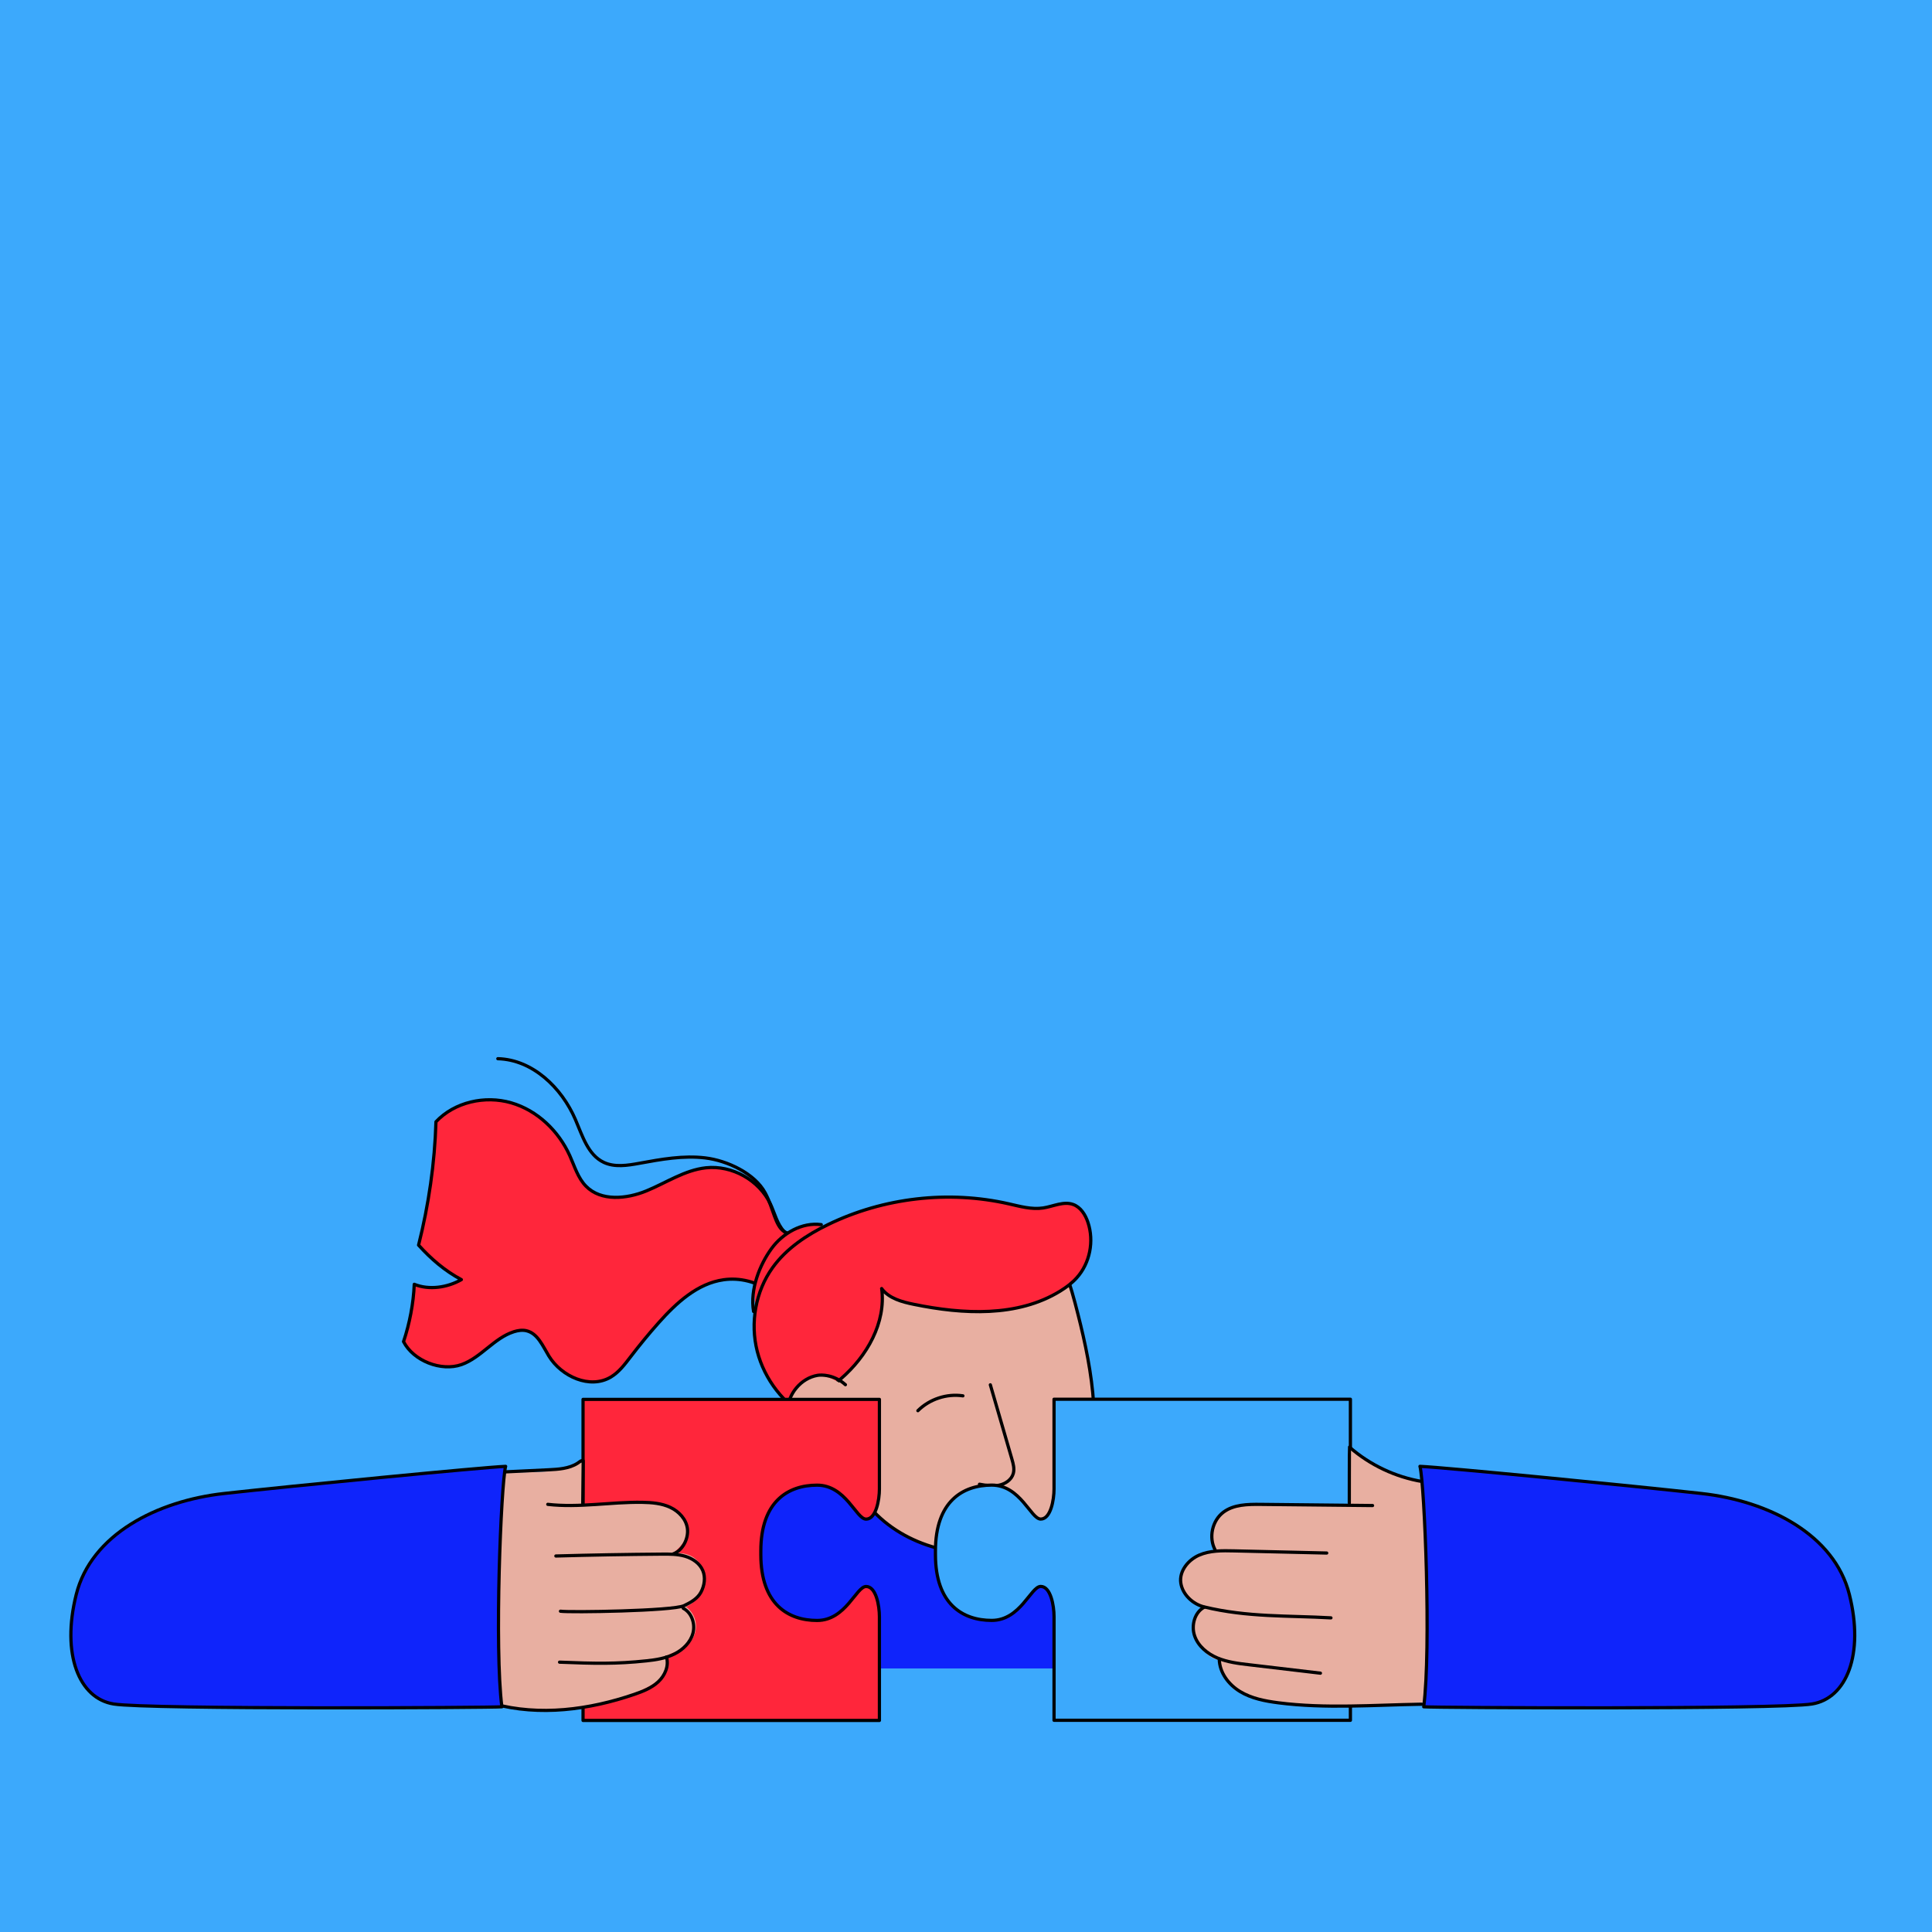 <?xml version="1.0" encoding="UTF-8"?> <svg xmlns="http://www.w3.org/2000/svg" viewBox="0 0 600 600"><g id="HG"><rect x="-5.43" width="611.25" height="600" style="fill:#3ca9fc;"></rect></g><g id="Illu"><rect x="223.56" y="453.65" width="144.98" height="64.5" style="fill:#0f24fb;"></rect><path d="m251.63,382.44c-1.44,2.83-5.96,2.31-8.13,0s-2.88-5.61-4.23-8.49c-3.47-7.41-11.91-12.15-20.04-11.27-6.61.72-12.35,4.66-18.5,7.18-6.15,2.52-14.05,3.29-18.72-1.44-2.54-2.56-3.56-6.2-5.05-9.49-3.47-7.7-10.11-14.1-18.23-16.44-8.11-2.34-17.56-.25-23.34,5.9-.38,12.89-2.26,25.8-5.4,38.3,3.88,4.31,8.17,7.99,13.29,10.72-4.33,2.47-10.01,3.33-14.63,1.45-.24,5.89-1.45,12.22-3.33,17.8,3.05,5.97,11.7,9.38,18.02,7.13,6.05-2.15,10.1-8.23,16.21-10.19,1.26-.4,2.63-.62,3.92-.32,3.52.81,5.1,4.77,6.98,7.85,3.93,6.41,12.78,10.38,19.24,6.54,2.52-1.5,4.33-3.93,6.12-6.26,2.79-3.64,5.7-7.2,8.75-10.62,5.49-6.16,12.04-12.22,20.21-13.35,4.98-.69,10.22.61,14.29,3.57,3.72-2.06,7.16-3.26,9.86-6.55,2.7-3.29,3.88-7.92,2.72-12.01Z" style="fill:#ff263b;"></path><path d="m254.61,382.38c-1.44,2.83-8.93,2.37-11.11.05s-2.88-5.61-4.23-8.49c-3.47-7.41-11.91-12.15-20.04-11.27-6.61.72-12.35,4.66-18.5,7.18-6.15,2.52-14.05,3.29-18.72-1.44-2.54-2.56-3.56-6.2-5.05-9.49-3.47-7.7-10.11-14.1-18.23-16.44-8.11-2.34-17.56-.25-23.34,5.9-.38,12.89-2.26,25.8-5.4,38.3,3.88,4.31,8.17,7.99,13.29,10.72-4.33,2.47-10.01,3.33-14.63,1.45-.24,5.89-1.45,12.22-3.33,17.8,3.05,5.97,11.7,9.38,18.02,7.13,6.05-2.15,10.1-8.23,16.21-10.19,1.26-.4,2.63-.62,3.92-.32,3.52.81,5.1,4.77,6.98,7.85,3.93,6.41,12.78,10.38,19.24,6.54,2.52-1.5,4.33-3.93,6.12-6.26,2.79-3.64,5.7-7.2,8.75-10.62,5.49-6.16,12.04-12.22,20.21-13.35,4.98-.69,10.22.61,14.29,3.57,3.72-2.06,7.16-3.26,9.86-6.55,2.7-3.29,6.85-7.98,5.69-12.07Z" style="fill:none; stroke:#000; stroke-linecap:round; stroke-linejoin:round;"></path><path d="m154.61,328.79c10.78.28,19.83,9,24.09,18.9,2.16,5,3.87,10.96,8.8,13.29,3.39,1.61,7.38.96,11.07.29,6.76-1.24,13.64-2.49,20.46-1.67s15.35,4.81,18.61,10.86c2.53,4.69,3.06,10.22,5.86,11.97s6.77,1.75,6.77,1.75" style="fill:none; stroke:#000; stroke-linecap:round; stroke-linejoin:round;"></path><path d="m234.75,406.93c-1.44-9.03,1.26-14.23,4.79-19.11,3.54-4.88,9.53-8.3,15.5-7.5l-8.02,18.3-12.28,8.3Z" style="fill:#ff263b;"></path><path d="m234.03,407.29c-1.18-6.93,1.98-14.59,5.52-19.47,3.54-4.88,9.53-8.3,15.5-7.5" style="fill:none; stroke:#000; stroke-linecap:round; stroke-linejoin:round;"></path><path d="m334.73,408c4.66,18.27,7.96,37.97,1.47,55.68-1.26,3.44-2.91,6.8-5.36,9.51-4.05,4.48-9.96,6.85-15.86,8.13-15.89,3.45-33.94-.75-44.66-12.98-2.6-2.97-4.73-6.32-6.62-9.78-4.76-8.69-8.14-18.26-8.89-28.14s1.23-20.11,6.48-28.51c2-3.2,4.44-6.11,7.11-8.78,7-7.01,15.74-12.49,25.43-14.57,9.68-2.09,20.32-.54,28.41,5.17,7.83,5.53,10.25,15.5,12.5,24.29Z" style="fill:#e8afa1;"></path><path d="m322.23,383.7c7.83,5.53,10.25,15.5,12.5,24.29,4.66,18.27,7.96,37.97,1.47,55.68-1.26,3.44-2.91,6.8-5.36,9.51-4.05,4.48-9.96,6.85-15.86,8.13-15.89,3.45-33.94-.75-44.66-12.98-2.6-2.97-4.73-6.32-6.62-9.78" style="fill:none; stroke:#000; stroke-linecap:round; stroke-linejoin:round;"></path><path d="m273.8,400.18c2.27,3.06,6.3,4.14,10.03,4.9,15.26,3.12,32.14,4.04,45.41-4.11,1.9-1.17,3.71-2.52,5.19-4.18,4.08-4.55,5.37-11.35,3.45-17.14-.78-2.37-2.25-4.74-4.59-5.59-2.98-1.08-6.18.6-9.31,1.08-3.57.55-7.17-.48-10.7-1.28-18.72-4.26-38.87-1.94-56.14,6.45-6.6,3.21-12.92,7.4-17.2,13.36-5.31,7.38-7.02,17.18-4.77,25.99,2.25,8.81,8.33,16.52,16.25,20.99,1.21-5.33,5.58-8.88,9.72-12.45,8.11-7.01,14.05-17.38,12.68-28.02Z" style="fill:#ff263b;"></path><path d="m273.8,400.18c2.27,3.06,6.3,4.14,10.03,4.9,15.26,3.12,32.14,4.04,45.41-4.11,1.9-1.17,3.71-2.52,5.19-4.18,4.08-4.55,5.37-11.35,3.45-17.14-.78-2.37-2.25-4.74-4.59-5.59-2.98-1.08-6.18.6-9.31,1.08-3.57.55-7.17-.48-10.7-1.28-18.72-4.26-38.87-1.94-56.14,6.45-6.6,3.21-12.92,7.4-17.2,13.36-5.31,7.38-7.02,17.18-4.77,25.99,2.25,8.81,8.33,16.52,16.25,20.99,1.21-5.33,5.58-8.88,9.72-12.45,8.11-7.01,14.05-17.38,12.68-28.02Z" style="fill:none; stroke:#000; stroke-linecap:round; stroke-linejoin:round;"></path><path d="m249.34,429.04c-.88.71-1.61,1.59-2.23,2.54-2.15,3.34-2.76,7.7-1.36,11.42,1.4,3.72,4.86,6.65,8.8,7.18,3.94.52,8.16-1.53,9.98-5.06.52-1.02.85-2.12,1.07-3.24.61-3.12.34-6.56-1.51-9.14-3.18-4.43-10.04-7.48-14.75-3.69Z" style="fill:#e8afa1;"></path><path d="m262.55,430.03c-3.61-3.25-7.55-3.08-8.62-2.91-5.18.85-9.28,5.83-9.38,11.08s3.62,10.27,8.59,11.97c.95.33,1.95.54,2.96.54,2.26,0,4.43-1.07,6.12-2.59" style="fill:none; stroke:#000; stroke-linecap:round; stroke-linejoin:round;"></path><path d="m307.56,430.07c2.23,7.68,4.46,15.37,6.69,23.05.42,1.46.85,3.01.44,4.48-.54,1.95-2.48,3.26-4.47,3.65-1.99.39-4.04.04-6.03-.31" style="fill:none; stroke:#000; stroke-linecap:round; stroke-linejoin:round;"></path><path d="m285.06,438.1c3.6-3.59,8.95-5.36,13.98-4.61" style="fill:none; stroke:#000; stroke-linecap:round; stroke-linejoin:round;"></path><path d="m327.34,434.57v27.82c0,3.41-1.04,9.37-4.13,9.37s-6.29-10.55-15.23-10.55-17.47,5.01-17.47,20.45v1.12c0,15.45,8.52,20.45,17.47,20.45s12.14-10.55,15.23-10.55,4.13,5.97,4.13,9.37v32.2h92.04v-99.71h-92.04Z" style="fill:#3ca9fc; stroke:#000; stroke-linecap:round; stroke-linejoin:round;"></path><path d="m273.11,502.07c0-3.41-1.04-9.37-4.13-9.37s-6.29,10.55-15.23,10.55-17.47-5.01-17.47-20.45v-1.12c0-15.45,8.52-20.45,17.47-20.45s12.14,10.55,15.23,10.55,4.13-5.97,4.13-9.37h0s0-27.82,0-27.82h-92.04v99.71h92.04v-32.21h0Z" style="fill:#ff263b; stroke:#000; stroke-linecap:round; stroke-linejoin:round;"></path><path d="m181.02,467.78v-13.74s-6.41,2.57-11.36,2.93-13.74.37-13.74.37c-1.18,2.35-1.71,5.02-2.06,7.63-.62,4.53-1.24,9.06-1.86,13.59-.53,3.87-1.06,7.75-1.18,11.65-.12,3.8.14,7.6.4,11.39.48,6.93.96,13.86,1.44,20.79.16,2.29.34,4.66,1.38,6.71,2.43,1.19,5.2,1.83,7.9,2.06,12.63,1.11,25.53-1.05,37.12-6.21,2.28-1.02,4.57-2.19,6.24-4.05,1.67-1.86,2.62-4.55,1.81-6.91.45.26.57-.14,1.04-.33,2.4-.98,4.9-2.06,6.48-4.12,1.21-1.58,1.74-3.66,1.44-5.62-.3-1.96-1.43-3.79-3.06-4.93,3.1-1.27,5.31-4.38,5.73-7.71.41-3.33-1.42-6.91-4.5-8.24-1.61-.7-3.41-.78-5.17-.8,2.64-1.95,4.82-4.9,4.44-8.16-.29-2.46-2.16-4.52-4.36-5.66s-4.72-1.49-7.19-1.72c-7.02-.66-13.87,1.07-20.93,1.07Z" style="fill:#e8afa1;"></path><path d="m155.92,457.15c4.78-.23,9.57-.46,14.35-.69,3.13-.15,6.43-.35,9.08-2.03.59-.37,1.11-1,1.77-.77l-.14,13.19" style="fill:none; stroke:#000; stroke-linecap:round; stroke-linejoin:round;"></path><path d="m170.12,467.19c9.73,1.12,19.54-.78,29.33-.63,2.97.05,6.02.3,8.71,1.56,2.69,1.26,4.99,3.72,5.33,6.67.36,3.03-1.48,6.73-4.35,7.76" style="fill:none; stroke:#000; stroke-linecap:round; stroke-linejoin:round;"></path><path d="m172.63,483.23c10.98-.31,21.97-.5,32.96-.58,2.42-.02,4.89-.02,7.21.67s4.52,2.2,5.46,4.43c.89,2.13.52,4.63-.55,6.68-1.07,2.04-3.18,3.22-5.26,4.22-3.43,1.65-35.51,2.16-38.39,1.73" style="fill:none; stroke:#000; stroke-linecap:round; stroke-linejoin:round;"></path><path d="m212.19,499.47c2.64,1.38,3.78,4.82,3.02,7.7s-3.08,5.15-5.75,6.48c-2.67,1.33-5.66,1.82-8.62,2.13-9.57,1.02-16.14.85-27.06.42" style="fill:none; stroke:#000; stroke-linecap:round; stroke-linejoin:round;"></path><path d="m153.26,529.13c14.29,3.9,29.67,1.88,43.69-2.92,2.69-.92,5.42-1.99,7.49-3.93,2.08-1.94,3.37-4.97,2.53-7.68" style="fill:none; stroke:#000; stroke-linecap:round; stroke-linejoin:round;"></path><path d="m157.03,455.39c-7.26.29-66.53,6.1-87.45,8.43-20.92,2.32-41.26,12.78-45.91,31.38-4.65,18.59.87,32.25,11.62,33.99,10.75,1.74,118.25,1.16,120.57.87-2.32-18.01-.29-68.86,1.16-74.67Z" style="fill:#0f24fb; stroke:#000; stroke-linecap:round; stroke-linejoin:round;"></path><path d="m446.79,528.56c-18.03.69-44.84,3.6-61.69-2.85-3.55-1.36-6.06-6.41-6.24-10.2-1.85-.08-3.5-1.22-4.78-2.56-1.85-1.93-3.22-4.43-3.36-7.1-.14-2.67,1.26-5.56,3.57-6.91-2.29-.62-4.44-1.9-5.83-3.82s-1.92-4.52-1.09-6.74c.96-2.57,3.44-4.21,5.85-5.54,1.28-.71,2.99-1.18,4.46-1.1-2.16-4.06-.77-9.64,3.03-12.23,2.96-2.02,6.77-2.18,10.35-2.24,9.43-.14,19.03-.08,28.45.42l-.17-18.21c4.22,4.89,19.05,10.62,23.78,11.13,7.61,16.23,9.53,34.43,10.37,52.34.2,4.18.35,8.41-.51,12.5-.86,4.09-2.82.6-6.16,3.12Z" style="fill:#e8afa1;"></path><path d="m441.72,460.11c-8.33-1.39-16.26-5.13-22.62-10.69-.06.16-.06,17.3-.06,17.3" style="fill:none; stroke:#000; stroke-linecap:round; stroke-linejoin:round;"></path><path d="m426.26,467.56c-11.59-.12-23.17-.24-34.76-.36-4.03-.04-8.4.02-11.61,2.46-3.46,2.63-4.58,7.88-2.51,11.69" style="fill:none; stroke:#000; stroke-linecap:round; stroke-linejoin:round;"></path><path d="m412.02,482.31c-9.58-.22-19.16-.44-28.73-.67-3.7-.09-7.54-.15-10.93,1.34-3.39,1.48-6.2,4.98-5.65,8.64.54,3.58,3.73,6.57,7.25,7.42,13.48,3.27,26.16,2.65,39.38,3.4" style="fill:none; stroke:#000; stroke-linecap:round; stroke-linejoin:round;"></path><path d="m373.97,499.13c-2.98,1.61-4.07,5.66-2.98,8.87s3.95,5.57,7.07,6.89c3.12,1.31,6.54,1.73,9.91,2.12,7.37.87,14.73,1.74,22.1,2.61" style="fill:none; stroke:#000; stroke-linecap:round; stroke-linejoin:round;"></path><path d="m378.66,515.25c.05,4.17,2.89,7.92,6.45,10.07,3.56,2.16,7.77,2.97,11.9,3.5,14.72,1.89,29.64.67,44.48.44" style="fill:none; stroke:#000; stroke-linecap:round; stroke-linejoin:round;"></path><path d="m440.98,455.39c7.26.29,66.53,6.1,87.45,8.43s41.26,12.78,45.91,31.38c4.65,18.59-.87,32.25-11.62,33.99-10.75,1.74-118.25,1.16-120.57.87,2.32-18.01.29-68.86-1.16-74.67Z" style="fill:#0f24fb; stroke:#000; stroke-linecap:round; stroke-linejoin:round;"></path></g></svg> 